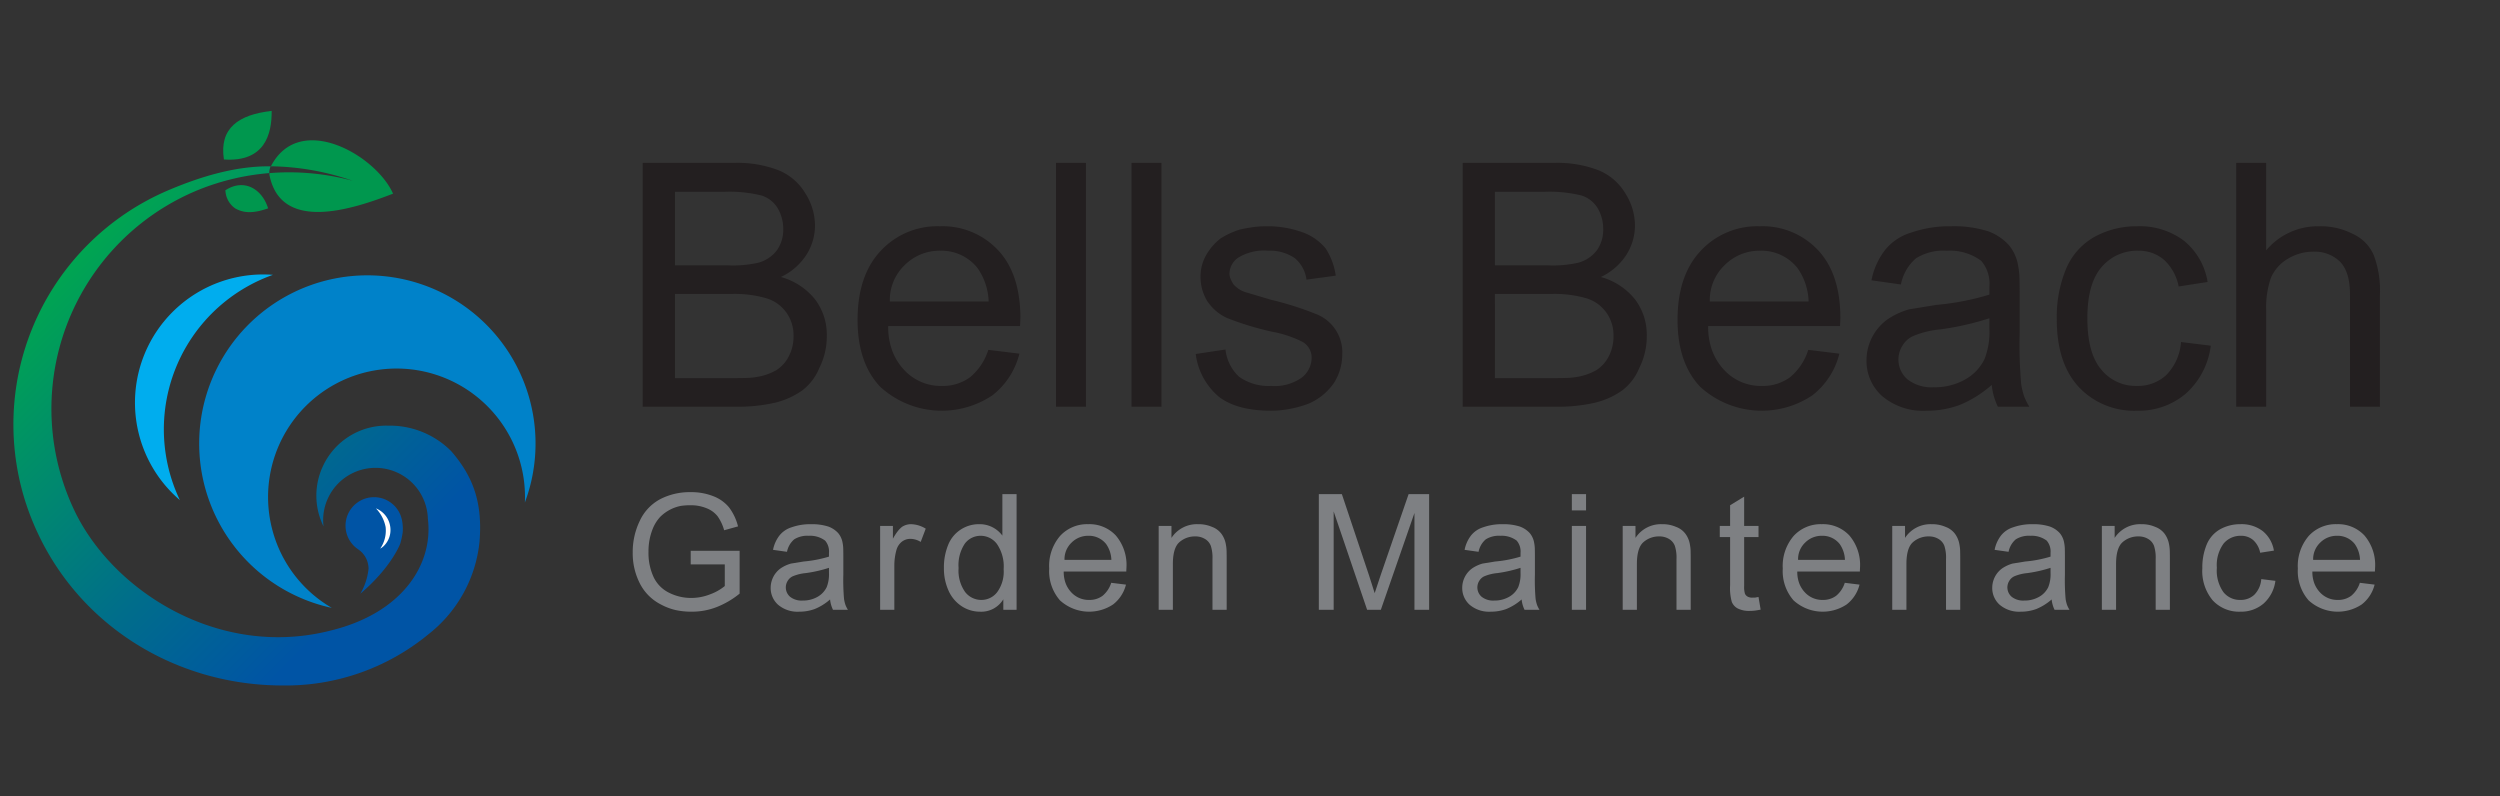 <svg id="Layer_1" data-name="Layer 1" xmlns="http://www.w3.org/2000/svg" xmlns:xlink="http://www.w3.org/1999/xlink" width="361" height="115" viewBox="0 0 361 115"><rect x="0" y="0" width="361" height="115" fill="#333333" stroke="none"/><defs><linearGradient id="linear-gradient" x1="9.079" y1="38.903" x2="61.907" y2="91.731" gradientUnits="userSpaceOnUse"><stop offset="0" stop-color="#00a551"/><stop offset="0.553" stop-color="#006d8b"/><stop offset="0.849" stop-color="#0054a5"/></linearGradient></defs><path d="M92.804,58.73V23.521h13.21a16.535,16.535,0,0,1,6.388,1.057,8.034,8.034,0,0,1,3.891,3.339,8.735,8.735,0,0,1,1.393,4.587,7.898,7.898,0,0,1-1.201,4.227,8.85,8.85,0,0,1-3.723,3.267,9.582,9.582,0,0,1,4.923,3.219,8.454,8.454,0,0,1,1.706,5.283,10.123,10.123,0,0,1-1.081,4.636A7.687,7.687,0,0,1,115.812,56.4a11.452,11.452,0,0,1-3.915,1.754,23.973,23.973,0,0,1-5.668.576Zm4.659-20.414h7.638a16.642,16.642,0,0,0,4.419-.385,5.011,5.011,0,0,0,2.69-1.825,5.114,5.114,0,0,0,.889-3.002,5.851,5.851,0,0,0-.792-3.026,4.196,4.196,0,0,0-2.354-1.85,19.259,19.259,0,0,0-5.452-.528H97.463Zm0,16.283H106.23q.721,0,1.585-.024a9.815,9.815,0,0,0,1.609-.168,8.264,8.264,0,0,0,2.69-.961,5.077,5.077,0,0,0,1.777-1.969,6.198,6.198,0,0,0,.696-2.978,5.623,5.623,0,0,0-1.033-3.362,5.48,5.48,0,0,0-2.882-2.065,16.514,16.514,0,0,0-5.092-.624H97.463Z" fill="#231f20"/><path d="M142.711,50.517l4.491.553a10.942,10.942,0,0,1-3.915,6.028,13.157,13.157,0,0,1-16.187-1.249q-3.267-3.458-3.267-9.655,0-6.388,3.314-9.942a11.154,11.154,0,0,1,8.574-3.579,10.963,10.963,0,0,1,8.382,3.434q3.242,3.435,3.242,9.847l-.048,1.129H128.253a9.99,9.99,0,0,0,.612,3.639,8.394,8.394,0,0,0,1.789,2.798,7.213,7.213,0,0,0,5.332,2.21,6.651,6.651,0,0,0,4.082-1.249A8.37,8.37,0,0,0,142.711,50.517Zm-14.218-6.989h14.266A8.864,8.864,0,0,0,141.15,38.7a6.652,6.652,0,0,0-5.38-2.498,7.107,7.107,0,0,0-5.116,2.066A6.962,6.962,0,0,0,128.493,43.527Z" fill="#231f20"/><path d="M152.486,58.73V23.521h4.323v35.209Z" fill="#231f20"/><path d="M163.39,58.73V23.521h4.323v35.209Z" fill="#231f20"/><path d="M172.661,51.117l4.299-.648a6.276,6.276,0,0,0,1.969,3.938,7.34,7.34,0,0,0,4.611,1.321,6.74,6.74,0,0,0,4.467-1.225A3.666,3.666,0,0,0,189.4,51.693a2.626,2.626,0,0,0-1.273-2.306,16.197,16.197,0,0,0-4.443-1.489,42.341,42.341,0,0,1-6.532-1.993,6.904,6.904,0,0,1-2.858-2.474,6.805,6.805,0,0,1-.937-3.434,6.202,6.202,0,0,1,.792-3.122,8.119,8.119,0,0,1,2.114-2.449,11.623,11.623,0,0,1,2.762-1.274q.817-.192,1.801-.336a13.172,13.172,0,0,1,1.921-.144,14.923,14.923,0,0,1,5.224.829,7.735,7.735,0,0,1,3.447,2.365,9.706,9.706,0,0,1,1.465,3.938l-4.227.577a4.852,4.852,0,0,0-1.681-3.099,6.359,6.359,0,0,0-3.867-1.081,7.118,7.118,0,0,0-4.275.985,2.853,2.853,0,0,0-1.297,2.306,2.108,2.108,0,0,0,.144.744,7.397,7.397,0,0,0,.408.793,3.924,3.924,0,0,0,1.657,1.129l3.794,1.128a45.563,45.563,0,0,1,6.389,2.018,5.928,5.928,0,0,1,3.891,5.956,7.627,7.627,0,0,1-1.225,4.083,8.558,8.558,0,0,1-3.651,2.954,16.075,16.075,0,0,1-2.558.721,14.351,14.351,0,0,1-2.846.288q-4.923,0-7.541-2.018A9.677,9.677,0,0,1,172.661,51.117Z" fill="#231f20"/><path d="M211.208,58.73V23.521H224.417a16.535,16.535,0,0,1,6.388,1.057,8.034,8.034,0,0,1,3.891,3.339,8.735,8.735,0,0,1,1.393,4.587,7.898,7.898,0,0,1-1.201,4.227,8.85,8.85,0,0,1-3.723,3.267,9.583,9.583,0,0,1,4.923,3.219,8.455,8.455,0,0,1,1.706,5.283,10.123,10.123,0,0,1-1.081,4.636A7.687,7.687,0,0,1,234.216,56.4a11.452,11.452,0,0,1-3.915,1.754,23.972,23.972,0,0,1-5.668.576Zm4.659-20.414h7.638a16.642,16.642,0,0,0,4.419-.385,5.011,5.011,0,0,0,2.69-1.825,5.113,5.113,0,0,0,.889-3.002,5.851,5.851,0,0,0-.792-3.026,4.195,4.195,0,0,0-2.354-1.85,19.259,19.259,0,0,0-5.452-.528h-7.037Zm0,16.283h8.766q.721,0,1.585-.024a9.813,9.813,0,0,0,1.609-.168,8.264,8.264,0,0,0,2.69-.961,5.077,5.077,0,0,0,1.777-1.969,6.198,6.198,0,0,0,.696-2.978,5.623,5.623,0,0,0-1.033-3.362,5.48,5.48,0,0,0-2.882-2.065,16.514,16.514,0,0,0-5.092-.624h-8.118Z" fill="#231f20"/><path d="M261.115,50.517l4.491.553a10.943,10.943,0,0,1-3.915,6.028,13.157,13.157,0,0,1-16.187-1.249q-3.267-3.458-3.267-9.655,0-6.388,3.314-9.942a11.153,11.153,0,0,1,8.574-3.579,10.963,10.963,0,0,1,8.382,3.434q3.242,3.435,3.242,9.847l-.048,1.129H246.657a9.99,9.99,0,0,0,.612,3.639,8.394,8.394,0,0,0,1.789,2.798,7.213,7.213,0,0,0,5.332,2.21,6.651,6.651,0,0,0,4.083-1.249A8.371,8.371,0,0,0,261.115,50.517Zm-14.218-6.989h14.266A8.864,8.864,0,0,0,259.554,38.7a6.652,6.652,0,0,0-5.38-2.498,7.107,7.107,0,0,0-5.116,2.066A6.962,6.962,0,0,0,246.897,43.527Z" fill="#231f20"/><path d="M287.606,55.584a16.52,16.52,0,0,1-4.659,2.906,13.551,13.551,0,0,1-4.731.816,9.149,9.149,0,0,1-6.412-2.089,6.803,6.803,0,0,1-2.282-5.236,7.313,7.313,0,0,1,3.026-5.86,10.813,10.813,0,0,1,3.17-1.465l3.843-.624A37.681,37.681,0,0,0,287.27,42.543V41.414a5.077,5.077,0,0,0-1.177-3.746,7.607,7.607,0,0,0-4.972-1.466,7.486,7.486,0,0,0-4.431,1.081,6.626,6.626,0,0,0-2.198,3.795l-4.251-.601a10.382,10.382,0,0,1,1.921-4.323,7.57,7.57,0,0,1,3.747-2.546,16.93,16.93,0,0,1,5.86-.936,16.387,16.387,0,0,1,5.308.721,7.554,7.554,0,0,1,2.978,1.97A6.184,6.184,0,0,1,291.4,38.268a11.211,11.211,0,0,1,.216,1.994q.023,1.056.024,2.041v5.765a65.557,65.557,0,0,0,.216,7.373,11.072,11.072,0,0,0,.433,1.801,9.109,9.109,0,0,0,.745,1.489h-4.54A9.334,9.334,0,0,1,287.606,55.584Zm-.336-9.631a39.98,39.98,0,0,1-7.085,1.609,13.321,13.321,0,0,0-3.747.889,3.431,3.431,0,0,0-1.681,1.393,3.77,3.77,0,0,0,.672,4.924,5.639,5.639,0,0,0,3.818,1.153,8.907,8.907,0,0,0,4.443-1.081,6.771,6.771,0,0,0,2.882-3.002,10.652,10.652,0,0,0,.697-4.323Z" fill="#231f20"/><path d="M314.938,49.388l4.299.528a11.124,11.124,0,0,1-3.627,6.941,10.466,10.466,0,0,1-7.014,2.449,10.922,10.922,0,0,1-8.43-3.434q-3.17-3.434-3.17-9.774a18.133,18.133,0,0,1,1.346-7.277,9.523,9.523,0,0,1,4.131-4.635,12.622,12.622,0,0,1,6.123-1.514,10.609,10.609,0,0,1,6.797,2.113,9.653,9.653,0,0,1,3.387,5.933l-4.18.648a7.053,7.053,0,0,0-2.137-3.867,5.574,5.574,0,0,0-3.674-1.297,6.741,6.741,0,0,0-5.309,2.354q-2.066,2.377-2.064,7.396,0,5.043,1.992,7.397a6.404,6.404,0,0,0,5.141,2.378,6.001,6.001,0,0,0,4.25-1.562A7.544,7.544,0,0,0,314.938,49.388Z" fill="#231f20"/><path d="M322.91,58.73V23.521h4.323V36.154a9.732,9.732,0,0,1,7.638-3.482,10.124,10.124,0,0,1,4.923,1.129,5.941,5.941,0,0,1,2.979,3.05,14.555,14.555,0,0,1,.889,5.692V58.73h-4.323V42.543q0-3.242-1.405-4.72a5.193,5.193,0,0,0-3.95-1.476,6.925,6.925,0,0,0-3.555.984,5.886,5.886,0,0,0-2.498,2.763,12.972,12.972,0,0,0-.696,4.659V58.73Z" fill="#231f20"/><path d="M99.738,81.503V79.532h7.064v6.186a12.483,12.483,0,0,1-3.327,1.948,9.839,9.839,0,0,1-3.578.661,10.647,10.647,0,0,1-2.358-.239,8.566,8.566,0,0,1-2.119-.809,6.944,6.944,0,0,1-3.031-3.042,9.571,9.571,0,0,1-1.025-4.443,10.313,10.313,0,0,1,1.025-4.592,6.755,6.755,0,0,1,2.939-3.121,9.28,9.28,0,0,1,4.409-1.014,8.618,8.618,0,0,1,3.258.581,5.447,5.447,0,0,1,2.278,1.617,7.637,7.637,0,0,1,1.299,2.746l-2.005.558a6.524,6.524,0,0,0-.935-2.005,3.745,3.745,0,0,0-1.572-1.162,5.9,5.9,0,0,0-2.324-.444,9.063,9.063,0,0,0-1.413.092,5.817,5.817,0,0,0-2.985,1.583A5.604,5.604,0,0,0,94.28,76.296a8.69,8.69,0,0,0-.638,3.361,8.315,8.315,0,0,0,.763,3.726,4.837,4.837,0,0,0,2.279,2.244,7.067,7.067,0,0,0,3.099.718A7.466,7.466,0,0,0,102.54,85.82a7.213,7.213,0,0,0,2.119-1.196V81.503Z" fill="#7e8083"/><path d="M119.863,86.561a7.843,7.843,0,0,1-2.21,1.378,6.411,6.411,0,0,1-2.244.388,4.338,4.338,0,0,1-3.042-.991,3.225,3.225,0,0,1-1.082-2.483,3.468,3.468,0,0,1,1.435-2.78,5.115,5.115,0,0,1,1.503-.694l1.823-.297a17.842,17.842,0,0,0,3.657-.706V79.84a2.408,2.408,0,0,0-.558-1.777,3.604,3.604,0,0,0-2.358-.695,3.552,3.552,0,0,0-2.102.513,3.147,3.147,0,0,0-1.042,1.8l-2.016-.284a4.919,4.919,0,0,1,.911-2.051,3.59,3.59,0,0,1,1.777-1.208,8.033,8.033,0,0,1,2.78-.444,7.786,7.786,0,0,1,2.518.342,3.588,3.588,0,0,1,1.413.934,2.934,2.934,0,0,1,.638,1.378,5.363,5.363,0,0,1,.102.946q.011.501.011.968v2.734a31.079,31.079,0,0,0,.102,3.498,5.218,5.218,0,0,0,.205.855,4.3,4.3,0,0,0,.353.706h-2.153A4.428,4.428,0,0,1,119.863,86.561Zm-.16-4.568a19.011,19.011,0,0,1-3.361.763,6.312,6.312,0,0,0-1.777.422,1.632,1.632,0,0,0-.797.66,1.788,1.788,0,0,0,.319,2.336,2.677,2.677,0,0,0,1.812.547,4.227,4.227,0,0,0,2.108-.513,3.214,3.214,0,0,0,1.367-1.424,5.052,5.052,0,0,0,.33-2.051Z" fill="#7e8083"/><path d="M127.091,88.054v-12.11h1.846v1.846a8.139,8.139,0,0,1,.672-1.049,3.83,3.83,0,0,1,.638-.66,2.358,2.358,0,0,1,1.299-.388,4.212,4.212,0,0,1,2.13.649l-.729,1.914a2.799,2.799,0,0,0-1.492-.444,1.956,1.956,0,0,0-1.196.388,2.305,2.305,0,0,0-.786,1.128,8.415,8.415,0,0,0-.331,2.403v6.323Z" fill="#7e8083"/><path d="M144.88,88.054V86.538a3.719,3.719,0,0,1-3.384,1.789,4.803,4.803,0,0,1-2.643-.798,5.219,5.219,0,0,1-1.891-2.256,7.745,7.745,0,0,1-.661-3.258,8.559,8.559,0,0,1,.604-3.304,4.702,4.702,0,0,1,1.812-2.233,4.784,4.784,0,0,1,2.688-.786,4.063,4.063,0,0,1,3.338,1.652V71.352h2.051V88.054Zm-6.46-6.038a5.337,5.337,0,0,0,.957,3.486,2.954,2.954,0,0,0,2.336,1.128,2.866,2.866,0,0,0,2.267-1.105,5.009,5.009,0,0,0,.946-3.326,5.729,5.729,0,0,0-.968-3.646,2.927,2.927,0,0,0-2.335-1.185,2.836,2.836,0,0,0-2.29,1.116A5.587,5.587,0,0,0,138.42,82.016Z" fill="#7e8083"/><path d="M160.46,84.157l2.13.262a5.193,5.193,0,0,1-1.857,2.86,6.242,6.242,0,0,1-7.679-.593,6.407,6.407,0,0,1-1.549-4.58,6.654,6.654,0,0,1,1.572-4.717,5.294,5.294,0,0,1,4.067-1.697,5.2,5.2,0,0,1,3.976,1.629,6.55,6.55,0,0,1,1.538,4.672l-.023.535h-9.035a4.739,4.739,0,0,0,.29,1.726,3.97,3.97,0,0,0,.849,1.327A3.421,3.421,0,0,0,157.27,86.63a3.153,3.153,0,0,0,1.937-.593A3.972,3.972,0,0,0,160.46,84.157Zm-6.745-3.315h6.767a4.205,4.205,0,0,0-.763-2.29,3.157,3.157,0,0,0-2.552-1.185,3.372,3.372,0,0,0-2.427.98A3.302,3.302,0,0,0,153.715,80.842Z" fill="#7e8083"/><path d="M167.312,88.054v-12.11h1.846v1.731a4.392,4.392,0,0,1,3.851-1.982,4.863,4.863,0,0,1,2.005.388,2.979,2.979,0,0,1,1.378,1.025,3.624,3.624,0,0,1,.626,1.526,5.828,5.828,0,0,1,.102.98c.007.342.012.677.012,1.003v7.439H175.082V80.705a5.527,5.527,0,0,0-.239-1.88,1.952,1.952,0,0,0-.832-.991,2.643,2.643,0,0,0-1.424-.376,3.37,3.37,0,0,0-2.267.82q-.957.82-.957,3.168v6.607Z" fill="#7e8083"/><path d="M190.439,88.054V71.352h3.327l3.953,11.826.786,2.472.889-2.677,4.01-11.621h2.962V88.054h-2.119V74.075l-4.854,13.979h-1.982l-4.83-14.207v14.207Z" fill="#7e8083"/><path d="M219.724,86.561a7.844,7.844,0,0,1-2.21,1.378,6.412,6.412,0,0,1-2.244.388,4.338,4.338,0,0,1-3.042-.991,3.225,3.225,0,0,1-1.082-2.483,3.468,3.468,0,0,1,1.436-2.78,5.113,5.113,0,0,1,1.503-.694l1.823-.297a17.843,17.843,0,0,0,3.657-.706V79.84a2.409,2.409,0,0,0-.558-1.777,3.605,3.605,0,0,0-2.358-.695,3.552,3.552,0,0,0-2.102.513,3.148,3.148,0,0,0-1.042,1.8l-2.016-.284a4.922,4.922,0,0,1,.911-2.051,3.59,3.59,0,0,1,1.777-1.208,8.034,8.034,0,0,1,2.78-.444,7.785,7.785,0,0,1,2.518.342,3.588,3.588,0,0,1,1.413.934,2.933,2.933,0,0,1,.638,1.378,5.353,5.353,0,0,1,.103.946q.011.501.011.968v2.734a31.106,31.106,0,0,0,.102,3.498,5.228,5.228,0,0,0,.205.855,4.308,4.308,0,0,0,.353.706H220.145A4.428,4.428,0,0,1,219.724,86.561Zm-.16-4.568a19.015,19.015,0,0,1-3.361.763,6.31,6.31,0,0,0-1.777.422,1.633,1.633,0,0,0-.797.66,1.788,1.788,0,0,0,.319,2.336,2.677,2.677,0,0,0,1.812.547,4.227,4.227,0,0,0,2.108-.513,3.215,3.215,0,0,0,1.367-1.424,5.054,5.054,0,0,0,.33-2.051Z" fill="#7e8083"/><path d="M226.975,73.699V71.352h2.051v2.348Zm0,14.354v-12.11h2.051v12.11Z" fill="#7e8083"/><path d="M234.317,88.054v-12.11h1.846v1.731a4.392,4.392,0,0,1,3.851-1.982,4.863,4.863,0,0,1,2.005.388,2.979,2.979,0,0,1,1.378,1.025,3.623,3.623,0,0,1,.626,1.526,5.817,5.817,0,0,1,.103.98c.007.342.012.677.012,1.003v7.439h-2.051V80.705a5.529,5.529,0,0,0-.239-1.88,1.952,1.952,0,0,0-.832-.991,2.643,2.643,0,0,0-1.424-.376,3.37,3.37,0,0,0-2.267.82q-.957.82-.957,3.168v6.607Z" fill="#7e8083"/><path d="M253.929,86.208l.308,1.823c-.311.061-.581.105-.809.137a5.92,5.92,0,0,1-.752.045,3.683,3.683,0,0,1-1.732-.342,1.904,1.904,0,0,1-.866-.934,7.471,7.471,0,0,1-.251-2.427V77.55H248.335V75.943h1.493V72.958l2.028-1.241v4.227h2.074V77.55h-2.074V84.624a3.375,3.375,0,0,0,.114,1.105.906.906,0,0,0,.388.422,1.317,1.317,0,0,0,.672.147h.388Q253.747,86.231,253.929,86.208Z" fill="#7e8083"/><path d="M266.387,84.157l2.13.262a5.193,5.193,0,0,1-1.857,2.86,6.242,6.242,0,0,1-7.679-.593,6.407,6.407,0,0,1-1.549-4.58,6.654,6.654,0,0,1,1.572-4.717,5.294,5.294,0,0,1,4.067-1.697,5.2,5.2,0,0,1,3.976,1.629,6.551,6.551,0,0,1,1.538,4.672l-.023.535h-9.035a4.741,4.741,0,0,0,.29,1.726,3.97,3.97,0,0,0,.849,1.327,3.421,3.421,0,0,0,2.529,1.049,3.153,3.153,0,0,0,1.937-.593A3.972,3.972,0,0,0,266.387,84.157Zm-6.745-3.315H266.41a4.206,4.206,0,0,0-.763-2.29,3.157,3.157,0,0,0-2.552-1.185,3.372,3.372,0,0,0-2.427.98A3.302,3.302,0,0,0,259.643,80.842Z" fill="#7e8083"/><path d="M273.239,88.054v-12.11h1.846v1.731a4.392,4.392,0,0,1,3.85-1.982,4.862,4.862,0,0,1,2.005.388,2.979,2.979,0,0,1,1.378,1.025,3.621,3.621,0,0,1,.626,1.526,5.828,5.828,0,0,1,.102.98c.007.342.012.677.012,1.003v7.439h-2.051V80.705a5.526,5.526,0,0,0-.239-1.88,1.952,1.952,0,0,0-.832-.991,2.643,2.643,0,0,0-1.424-.376,3.37,3.37,0,0,0-2.267.82q-.957.82-.957,3.168v6.607Z" fill="#7e8083"/><path d="M296.258,86.561a7.851,7.851,0,0,1-2.21,1.378,6.412,6.412,0,0,1-2.244.388,4.338,4.338,0,0,1-3.042-.991,3.226,3.226,0,0,1-1.082-2.483,3.468,3.468,0,0,1,1.435-2.78,5.115,5.115,0,0,1,1.504-.694l1.823-.297a17.822,17.822,0,0,0,3.656-.706V79.84a2.408,2.408,0,0,0-.558-1.777,3.604,3.604,0,0,0-2.358-.695,3.552,3.552,0,0,0-2.102.513,3.147,3.147,0,0,0-1.042,1.8l-2.016-.284a4.919,4.919,0,0,1,.911-2.051,3.59,3.59,0,0,1,1.777-1.208,8.034,8.034,0,0,1,2.78-.444,7.793,7.793,0,0,1,2.518.342,3.593,3.593,0,0,1,1.412.934,2.928,2.928,0,0,1,.638,1.378,5.363,5.363,0,0,1,.103.946q.012.501.012.968v2.734a31.106,31.106,0,0,0,.102,3.498,5.228,5.228,0,0,0,.205.855,4.315,4.315,0,0,0,.353.706H296.68A4.416,4.416,0,0,1,296.258,86.561Zm-.16-4.568a19.007,19.007,0,0,1-3.36.763,6.31,6.31,0,0,0-1.777.422,1.632,1.632,0,0,0-.797.66,1.788,1.788,0,0,0,.319,2.336,2.677,2.677,0,0,0,1.812.547,4.227,4.227,0,0,0,2.108-.513,3.214,3.214,0,0,0,1.367-1.424,5.045,5.045,0,0,0,.33-2.051Z" fill="#7e8083"/><path d="M303.509,88.054v-12.11h1.846v1.731a4.391,4.391,0,0,1,3.851-1.982,4.857,4.857,0,0,1,2.005.388,2.976,2.976,0,0,1,1.379,1.025,3.623,3.623,0,0,1,.627,1.526,5.828,5.828,0,0,1,.103.98c.007.342.011.677.011,1.003v7.439h-2.051V80.705a5.504,5.504,0,0,0-.239-1.88,1.947,1.947,0,0,0-.831-.991,2.649,2.649,0,0,0-1.425-.376,3.37,3.37,0,0,0-2.267.82q-.957.82-.957,3.168v6.607Z" fill="#7e8083"/><path d="M326.528,83.622l2.039.25a5.277,5.277,0,0,1-1.72,3.293,4.966,4.966,0,0,1-3.327,1.162,5.183,5.183,0,0,1-3.999-1.629,6.591,6.591,0,0,1-1.504-4.637,8.605,8.605,0,0,1,.639-3.452,4.519,4.519,0,0,1,1.959-2.199,5.987,5.987,0,0,1,2.905-.718,5.029,5.029,0,0,1,3.225,1.003,4.586,4.586,0,0,1,1.607,2.813l-1.982.308a3.351,3.351,0,0,0-1.015-1.834,2.642,2.642,0,0,0-1.743-.615,3.197,3.197,0,0,0-2.518,1.116,5.261,5.261,0,0,0-.98,3.51,5.37,5.37,0,0,0,.945,3.509A3.037,3.037,0,0,0,323.498,86.63a2.848,2.848,0,0,0,2.017-.741A3.574,3.574,0,0,0,326.528,83.622Z" fill="#7e8083"/><path d="M340.763,84.157l2.131.262a5.192,5.192,0,0,1-1.857,2.86,6.241,6.241,0,0,1-7.679-.593,6.405,6.405,0,0,1-1.549-4.58,6.65,6.65,0,0,1,1.572-4.717,5.292,5.292,0,0,1,4.066-1.697,5.199,5.199,0,0,1,3.977,1.629,6.55,6.55,0,0,1,1.538,4.672l-.022.535h-9.035a4.72,4.72,0,0,0,.291,1.726,3.97,3.97,0,0,0,.849,1.327,3.42,3.42,0,0,0,2.529,1.049,3.153,3.153,0,0,0,1.937-.593A3.968,3.968,0,0,0,340.763,84.157Zm-6.744-3.315h6.768a4.21,4.21,0,0,0-.764-2.29,3.157,3.157,0,0,0-2.552-1.185,3.371,3.371,0,0,0-2.427.98A3.302,3.302,0,0,0,334.019,80.842Z" fill="#7e8083"/><path d="M73.118,83.287" fill-rule="evenodd"/><path d="M23.922,65.506a23.679,23.679,0,0,1,15.493-25.82,18.513,18.513,0,0,0-13.44,32.532A23.682,23.682,0,0,1,23.922,65.506Z" fill="#00adee" fill-rule="evenodd"/><path d="M39.316,76.472a18.55,18.55,0,1,1,36.477-3.921,24.285,24.285,0,1,0-27.88,15.229A18.485,18.485,0,0,1,39.316,76.472Z" fill="#0082c9" fill-rule="evenodd"/><path d="M39.227,16.017c-4.765.531-7.599,2.476-6.892,7.012C38.266,23.437,39.266,19.323,39.227,16.017Z" fill="#00974e" fill-rule="evenodd"/><path d="M32.548,27.474a3.318,3.318,0,0,0,1.428,2.625c1.509.858,3.091.554,4.74-.012C37.87,27.341,35.295,25.696,32.548,27.474Z" fill="#00974e" fill-rule="evenodd"/><path d="M50.926,26.106A35.145,35.145,0,0,0,38.911,24.998a1.134,1.134,0,0,0,.035.445c1.779,8.232,12.238,4.668,17.808,2.523C54.345,22.469,43.26,16.017,39.118,24.014A37.192,37.192,0,0,1,50.926,26.106Z" fill="#00974e" fill-rule="evenodd"/><path d="M58.079,75.308a4.114,4.114,0,1,0-6.306,4.053,4.429,4.429,0,0,1,.504.428,3.41,3.41,0,0,1,.941,2.35,8.967,8.967,0,0,1-1.192,3.602c4.596-3.919,5.786-7.282,5.786-7.282a13.457,13.457,0,0,0,.335-1.566A6.253,6.253,0,0,0,58.079,75.308Z" fill="#0054a5" fill-rule="evenodd"/><path d="M55.683,76.096A4.594,4.594,0,0,1,54.9,79.222a2.362,2.362,0,0,0,.449-.314,3.231,3.231,0,0,0,1.002-2.856,3.354,3.354,0,0,0-2.07-2.644A5.404,5.404,0,0,1,55.683,76.096Z" fill="#fff" fill-rule="evenodd"/><path d="M65.168,65.162a12.479,12.479,0,0,0-9.219-3.693c-.055-.001-.109-.008-.164-.008a10.075,10.075,0,0,0-8.003,3.953c-.087.109-.167.218-.246.329-.076.107-.15.216-.222.326q-.149.23-.281.463c-.098.169-.189.343-.277.518l-.023.048a10.043,10.043,0,0,0-.014,8.916,7.648,7.648,0,0,1-.058-.899,7.563,7.563,0,0,1,15.123-.207c.803,6.507-3.605,13.595-14.024,16.139-16.195,4.162-31.634-5.79-37.108-17.522A34.158,34.158,0,0,1,28.069,27.661a34.698,34.698,0,0,1,10.815-2.666,2.186,2.186,0,0,1,.204-.975c-4.945-.07-9.983,1.413-14.824,3.472a36.749,36.749,0,0,0-19.38,48.221c6.159,14.49,20.367,23.249,35.888,23.27a32.409,32.409,0,0,0,21.096-7.397A19.443,19.443,0,0,0,69.245,78.195C69.676,72.823,68.489,68.995,65.168,65.162Z" fill-rule="evenodd" fill="url(#linear-gradient)"/><rect width="361" height="115" fill="none"/></svg>